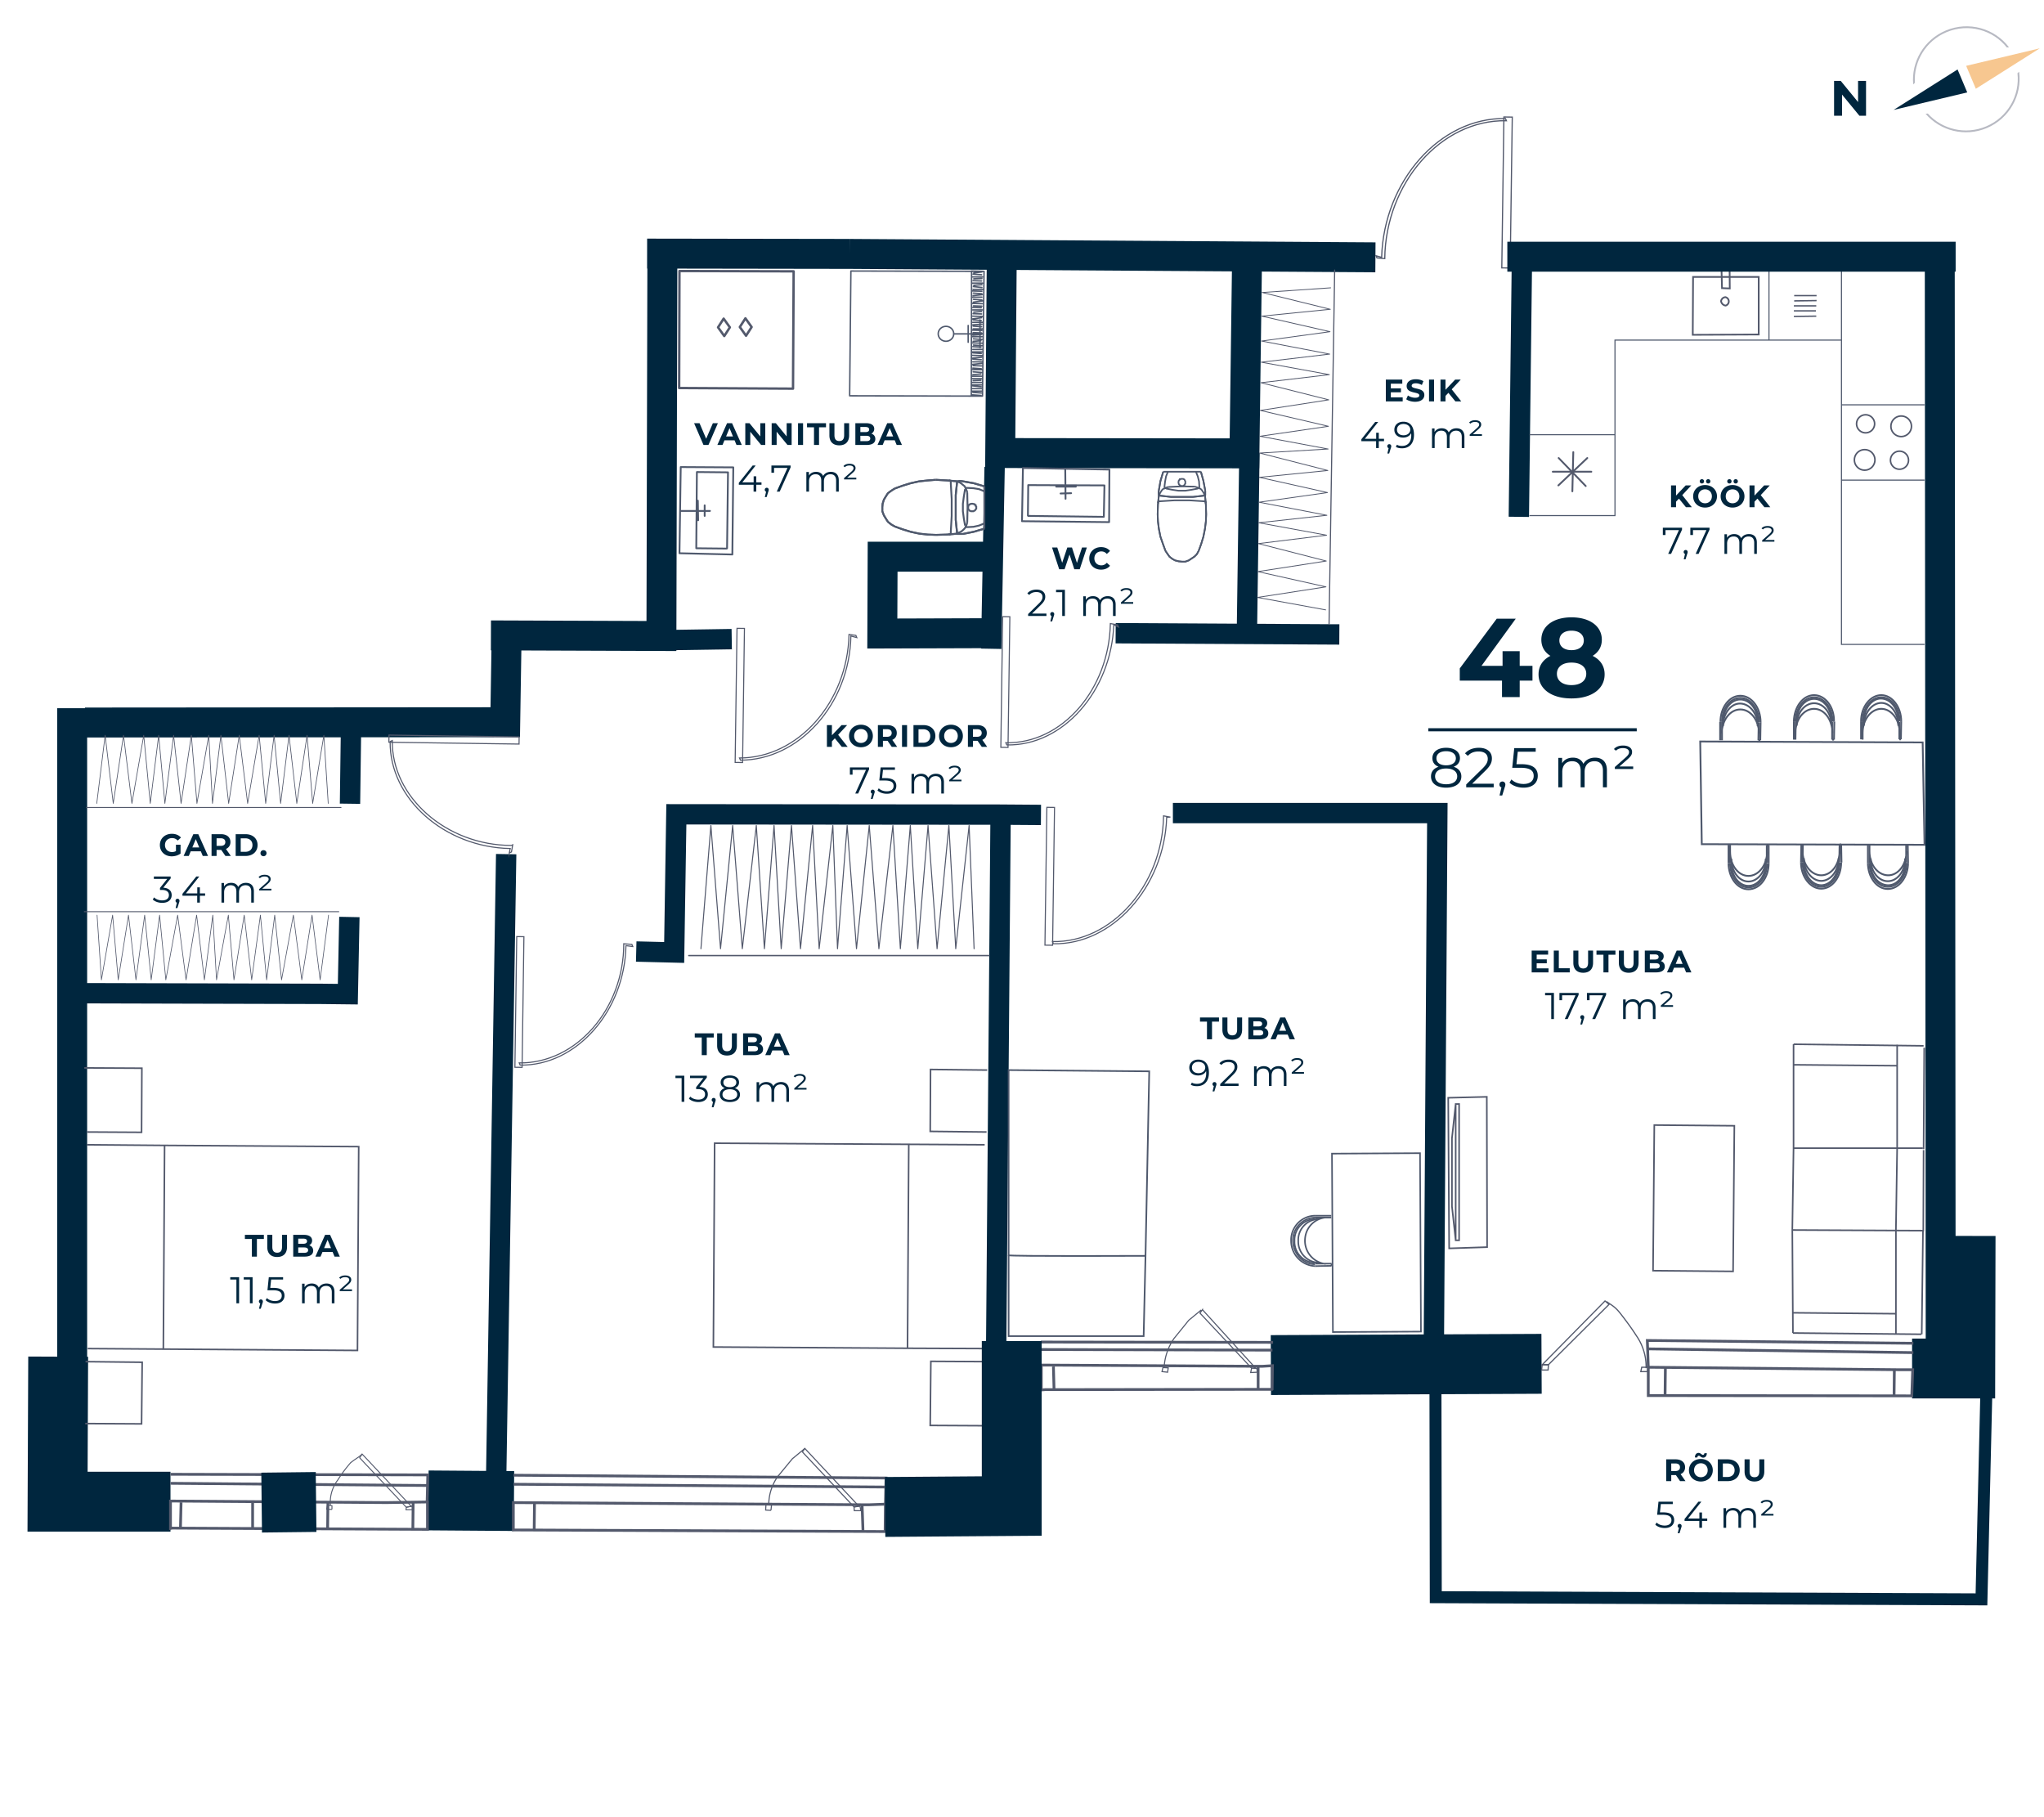 <svg xmlns="http://www.w3.org/2000/svg" width="657" height="584" fill="none" viewBox="0 0 657 584">
  <g clip-path="url(#clip0)">
    <path stroke="#00263E" stroke-miterlimit="10" stroke-width="19.24" d="M18.7 436l-.2 46.6h36.3M137.7 482.2l27.5.2M408.5 438.7l87-.4M614.6 439.8h17.1l.1-42.6"/>
    <path stroke="#00263E" stroke-miterlimit="10" stroke-width="9.62" d="M23.2 227.6v209.2M157.8 204.2l54.8.2.3-121.7M208 81.5l65.1.1M273.1 81.6l169 1.1M322 81.9l-.5 63.7 78.5.1.8-59.9M623.5 86.6l.3 353.2M317.5 178.9h-33.8l-.1 24.7 32.1-.1M27.3 232.2l135.1-.1.4-25.2"/>
    <path stroke="#00263E" stroke-miterlimit="10" stroke-width="6.54" d="M400.8 202.6l.8-57.1M488.2 166.1l1-83.5M27.8 319.2l75.2.2 8.8.1.5-24.8M112.5 258.3l.3-22.2"/>
    <path stroke="#53596C" stroke-miterlimit="10" stroke-width=".89" d="M614.5 448.6l-84.7-.1v-9.1l80.8.8h4.2l-.3 8.4zM608.9 440.1l-.1 8.8M535.3 439.6l-.1 8.8M529.8 433.5l85.2 1.2"/>
    <path stroke="#53596C" stroke-miterlimit="10" stroke-width=".89" d="M615 431.7l-85.5-.9.3 8.6M408.9 446.5l-73 .1-1.2.1v-8l71 .4 3.3-.2-.1 7.6zM404.4 438.8v7.9M338.6 439.2l.2 7.4M334.7 433.7l74.3.2M334.5 431.3l74.7.1M284.5 492.2l-117.5-.5h-2v-8.8l114.2.7 5.4-.2-.1 8.8zM277.1 483.6l.3 8.7M171.8 483l-.1 8.8M165.1 477l119.7.9M165.1 474.1l119.7.9-.2 8.4"/>
    <path stroke="#53596C" stroke-miterlimit="10" stroke-width=".38" d="M483.397 37.594l-.678 48.496 2.69.037.677-48.495-2.689-.038z"/>
    <path stroke="#53596C" stroke-miterlimit="10" stroke-width=".38" d="M442.3 82.2l.3.7 2.5.2c.3-24.3 18.1-44.7 39.1-44.3l-.3-.7c-21-.4-39.1 20.1-39.8 44.6l-1.8-.5z"/>
    <path stroke="#53596C" stroke-miterlimit="10" stroke-width=".89" d="M137.4 491.5l-82-.4-.6.1v-8.8l69.4.5 13.2-.2v8.8zM132.8 482.6l-.1 8.8M58.2 482.9l-.2 8.4M54.8 476.7l82.5.7M54.8 473.8l82.7.2-.2 8.4"/>
    <path stroke="#53596C" stroke-miterlimit="10" stroke-width=".35" d="M386.5 420.9l17 18.7-1.2.1-16.6-17.7.8-1.1zM386.1 421l-4 3.3-4.7 5.8a17.898 17.898 0 00-3.2 9.2M404.1 441l-.1-1.2-1.7-.1-.3 1.4 2.1-.1zM375.3 441l.2-1.4-1.7-.1-.3 1.3 1.8.2z"/>
    <path stroke="#53596C" stroke-miterlimit="10" stroke-width=".38" d="M517.2 419.2l-19.5 19.4h-2l20.2-20.5 1.3 1.1z"/>
    <path stroke="#53596C" stroke-miterlimit="10" stroke-width=".38" d="M529.1 439.7a17.398 17.398 0 00-3.1-10.4c-1.6-2.5-3.3-4.8-5.1-7.1-1.8-2.3-2.7-2.6-4.5-3.9M497.6 440.3l.1-1.7h-2l-.2 1.7h2.1z"/>
    <path stroke="#53596C" stroke-miterlimit="10" stroke-width=".38" d="M529.5 440.8l.3-1.4h-2.1l-.3 1.4h2.1z"/>
    <path stroke="#53596C" stroke-miterlimit="10" stroke-width=".35" d="M258.7 465.5l17.4 18.6-1.6.2-16.6-17.7.8-1.1z"/>
    <path stroke="#53596C" stroke-miterlimit="10" stroke-width=".35" d="M258.7 465.5l-4 3.3-4.7 5.7a15.902 15.902 0 00-2.9 9.2M276.7 485.5l-.3-1.6-1.9.4.1 1.2h2.1z"/>
    <path stroke="#53596C" stroke-miterlimit="10" stroke-width=".35" d="M247.8 485.4l.2-1.7-1.8-.1-.1 1.7 1.7.1z"/>
    <path stroke="#00263E" stroke-miterlimit="10" stroke-width="6.54" d="M215.6 205.7l19.6-.3"/>
    <path stroke="#00263E" stroke-miterlimit="10" stroke-width="19.24" d="M84.1 482.9l17.5-.2"/>
    <path stroke="#53596C" stroke-miterlimit="10" stroke-width=".89" d="M105.4 482.8l-.1 8.8M81.2 483v8.4"/>
    <path stroke="#53596C" stroke-miterlimit="10" stroke-width=".31" d="M116.4 467.3l15.8 16.8-1.6.3-15-15.9.8-1.2z"/>
    <path stroke="#53596C" stroke-miterlimit="10" stroke-width=".31" d="M116.4 467.3c-1.1 1.1-2.6 1.8-3.8 2.9a44.312 44.312 0 00-4 5.4 11.8 11.8 0 00-2.4 8.1M132.6 485.2l-.1-1.2-1.9.4-.1.8h2.1zM106.7 485.1v-1.2l-1.4-.2-.3 1.3 1.7.1z"/>
    <path stroke="#00263E" stroke-miterlimit="10" stroke-width="6.54" d="M159.5 473.8l3.2-199.3M319.7 150.1l-1.1 58.4M334.6 261.9l-13.7-.1-103.5-.1-.7 44.4-12.2-.3M320.2 433.1l1.4-169.2M358.6 203.5l71.9.4M377 261.3h85l-1.1 168.1"/>
    <path stroke="#53596C" stroke-miterlimit="10" stroke-width=".35" d="M336.494 259.45l-.619 44.296 2.46.034.618-44.296-2.459-.034z"/>
    <path stroke="#53596C" stroke-miterlimit="10" stroke-width=".35" d="M375.8 262.6h.4l-2.2-.4c-.3 22.3-16.8 40.8-35.7 40.4l.3.7c18.9.4 35.7-18.3 36.4-40.6l.8-.1zM322.283 198.177l-.586 41.996 2.31.032.586-41.996-2.31-.032z"/>
    <path stroke="#53596C" stroke-miterlimit="10" stroke-width=".35" d="M359.5 201.5l-.3-.7-2.3-.4c-.4 21.1-15.5 38.7-33.6 38.3l.3.7c18.1.4 33.6-17.4 34.4-38.6l1.5.7zM166.094 300.999l-.587 41.996 2.31.032.586-41.996-2.309-.032z"/>
    <path stroke="#53596C" stroke-miterlimit="10" stroke-width=".35" d="M203.4 304.2l-.3-.7-2.6-.2c0 20.9-15.2 38.5-33.6 38.3l.3.7c18.1.3 33.6-17.4 34-38.4l2.2.3zM125.033 236.241l-.032 2.3 41.836.584.032-2.3-41.836-.584z"/>
    <path stroke="#53596C" stroke-miterlimit="10" stroke-width=".35" d="M163.7 274.1l.7-.3.4-2.3-.4.2c-20.9 0-38.6-15.6-38.3-33.7l-.7.3c-.2 18.5 17.6 34 38.6 34.4l-.3 1.4zM236.899 201.929l-.602 43.096 2.39.033.602-43.096-2.39-.033z"/>
    <path stroke="#53596C" stroke-miterlimit="10" stroke-width=".35" d="M275.4 204.9l-.3-.7-2.2-.3c-.5 21.8-16.4 39.7-35.2 39.7l.3.7c18.8 0 35.1-18 35.5-39.9l1.9.5z"/>
    <path stroke="#53596C" stroke-linecap="round" stroke-linejoin="round" stroke-width=".31" d="M27.8 259.5h81.8"/>
    <path stroke="#53596C" stroke-linecap="round" stroke-linejoin="round" stroke-width=".23" d="M31.1 258.2l2.7-21.9 2.6 21.9 3.3-21.9 2.7 21.9 3.8-21.9 2.1 21.9 2.7-21.9 2 21.9 2.8-21.9 2.4 21.9 3.3-21.9 1.8 21.9 3.8-21.9 1.2 21.9M68.3 258.2l2.7-21.9 2.5 21.9 3.4-21.9 2.7 21.9 3.7-21.9 2.1 21.9 2.7-21.9 2.1 21.9 2.7-21.9 2.5 21.9 3.3-21.9 1.8 21.9 3.6-21.9 1.4 21.9"/>
    <path stroke="#53596C" stroke-linecap="round" stroke-linejoin="round" stroke-width=".3" d="M108.9 293H27.1"/>
    <path stroke="#53596C" stroke-linecap="round" stroke-linejoin="round" stroke-width=".22" d="M105.6 294.1l-2.7 20.8-2.6-20.8-3.3 20.8-2.7-20.8-3.8 20.8-2.2-20.8-2.6 20.8-2-20.8-2.8 20.8-2.4-20.8-3.3 20.8-1.8-20.8-3.8 20.8-1.2-20.8M68.4 294.1l-2.7 20.8-2.5-20.8-3.4 20.8-2.7-20.8-3.8 20.8-2-20.8-2.7 20.8-2.1-20.8-2.8 20.8-2.4-20.8-3.3 20.8-1.8-20.8-3.6 20.8-1.4-20.8"/>
    <path stroke="#53596C" stroke-linecap="round" stroke-linejoin="round" stroke-width=".45" d="M221.4 307.1h96.5"/>
    <path stroke="#53596C" stroke-linecap="round" stroke-linejoin="round" stroke-width=".33" d="M225.3 304.9l3.2-39.6 3.1 39.6 3.9-39.6 3.1 39.6 4.5-39.6 2.6 39.6 3.1-39.6 2.3 39.6 3.3-39.6 2.9 39.6 3.9-39.6 2.1 39.6 4.4-39.6 1.5 39.6M269.2 304.9l3.1-39.6 3 39.6 4.1-39.6 3.1 39.6 4.5-39.6 2.4 39.6 3.2-39.6 2.4 39.6 3.3-39.6 2.9 39.6 3.8-39.6 2.2 39.6 4.3-39.6 1.6 39.6"/>
    <path stroke="#53596C" stroke-linecap="round" stroke-linejoin="round" stroke-width=".37" d="M427.2 200.6L429 86.8"/>
    <path stroke="#53596C" stroke-linecap="round" stroke-linejoin="round" stroke-width=".27" d="M426.1 196l-21.9-4 22-3.4-21.9-4.9 22-3.4-21.8-5.6 21.9-2.7-21.8-4 21.9-2.4-21.8-4.2 22-3.1-21.9-4.9 22-2.2-21.9-5.6 22-1.3M426.9 144.3l-21.9-4.1 22-3.2-21.9-5.1 22-3.4-21.8-5.5 22-2.6-21.9-4 22-2.6-21.9-4.2 22-3-21.9-5 22-2.2-21.9-5.4 22-1.5"/>
    <path stroke="#53596C" stroke-miterlimit="10" stroke-width=".51" d="M27.9 367.9l24.2.2 63.2.4-.4 65.5-86.7-.6M52.5 433.5l.4-65.4M27.4 457.5l18.1.1.2-19.8-18.2-.2M28 363.8l17.5.1.1-20.6-18.5-.1M316.7 433.4l-24.2-.1-63.2-.4.4-65.5 86.8.5M292.1 367.9l-.4 65.4M317.3 343.9l-18.2-.2-.1 19.9 18.1.2M316.7 437.6l-17.5-.1-.2 20.6 18.5.1"/>
    <path stroke="#00263E" stroke-miterlimit="10" stroke-width="19.24" d="M284.5 484.3l40.7-.3v-53"/>
    <path stroke="#4F596D" stroke-miterlimit="10" stroke-width=".5" d="M456.435 370.604l-28.3.148.3 57.34 28.3-.149-.3-57.339zM424 405.8a6.798 6.798 0 01-6.7-7 6.712 6.712 0 011.818-4.897 6.71 6.71 0 014.782-2.103v0"/>
    <path stroke="#4F596D" stroke-miterlimit="10" stroke-width=".5" d="M422.7 405.8a6.694 6.694 0 01-6.188-4.367 6.712 6.712 0 01-.412-2.633 6.708 6.708 0 011.748-4.827 6.702 6.702 0 014.652-2.173h.1"/>
    <path stroke="#4F596D" stroke-miterlimit="10" stroke-width=".5" d="M422.7 406.9a8.103 8.103 0 01-7.7-8.1 7.81 7.81 0 014.537-7.393 7.808 7.808 0 012.963-.707h.1"/>
    <path stroke="#4F596D" stroke-miterlimit="10" stroke-width=".5" d="M422.7 406.3c-3.9 0-7-3.4-7.1-7.5a7.303 7.303 0 017-7.5M422.7 406.9l5.3-.1M422.6 390.7h5.3"/>
    <path stroke="#4F596D" stroke-miterlimit="10" stroke-width=".5" d="M426.1 406.2a7.499 7.499 0 01-6.6-8.3 7.303 7.303 0 016.5-6.6M422.7 391.7h1.3M424 391.7l-.1-.4M422.6 391.3h5.3M424 405.8l.1.3M422.7 405.8h1.3M422.8 406.1h5.2M428 406.1v.7"/>
    <path stroke="#4F596D" stroke-miterlimit="10" stroke-width=".53" d="M367.6 429.4l.6-25.8 1.2-59.3-45.2-.4v85.5h43.4zM324 403.4c.5.4 44.2.2 44.2.2"/>
    <path stroke="#4F596D" stroke-miterlimit="10" stroke-width=".59" d="M309.6 154.7l3.4.6 3.4 1M316.4 169.9l-3.4 1-3.5.7M309.5 171.6h-1.4M308.1 171.6h-.2v-.1h-.1l-.2-.2V171M307.6 171l-.4-3.9v-8l.4-3.9M307.6 155.2V154.9l.2-.1.1-.1h.2v-.1M308.1 154.6h.8l.7.1M316.4 168.2l-1.7.7-1.8.4-1.9.1M311 169.4H310.7l-.1-.1-.2-.2v-.1l-.1-.1M310.2 168.9l-.4-2.3-.3-2.3v-2.4l.3-2.3.4-2.4M310.2 157.2l.2-.1v-.1l.1-.1.2-.1H311M311 156.8l1.9.1 1.8.3 1.7.7"/>
    <path stroke="#4F596D" stroke-miterlimit="10" stroke-width=".59" d="M307.6 154.8l.8.2.6.4.6.5.5.4.3.7.3.6.2.7M310.9 158.3l.1 4.8-.1 4.8M310.9 167.9l-.2.7-.3.7-.3.5-.5.5-.6.5-.6.3-.8.2M307.9 171.5l-3.5.3-3.5.1M300.9 171.9l-2.7-.1-2.7-.3-2.8-.6-2.6-.8-2.5-.9M287.6 169.2l-1.2-.7-1-.8-.7-1.1-.6-1-.5-1.3V163l.1-1.1.4-1.3.6-1 .7-1.1 1.1-.8 1.1-.7M287.6 157l2.5-.9 2.6-.8 2.7-.6 2.8-.3 2.6-.2"/>
    <path stroke="#4F596D" stroke-miterlimit="10" stroke-width=".59" d="M300.8 154.2l3.6.2 3.5.3"/>
    <path stroke="#4F596D" stroke-miterlimit="10" stroke-width=".59" d="M305 154.4h.2v.1h.1l.2.1.1.1v.4M305.6 155.1l.3 5.3v5.4l-.3 5.3M305.6 171.1v.4l-.1.1-.2.1h-.1v.1h-.2"/>
    <path stroke="#4F596D" stroke-miterlimit="10" stroke-width=".59" d="M307.9 171.5l-3.5.3-3.5.1M300.9 171.9l-2.7-.1-2.7-.3-2.8-.6-2.6-.8-2.5-.9M287.6 169.2l-1.2-.7-1-.8-.7-1.1-.6-1-.5-1.3V163l.1-1.1.4-1.3.6-1 .7-1.1 1.1-.8 1.1-.7M287.6 157l2.5-.9 2.6-.8 2.7-.6 2.8-.3 2.6-.2"/>
    <path stroke="#4F596D" stroke-miterlimit="10" stroke-width=".59" d="M300.8 154.2l3.6.2 3.5.3M309.6 154.7l3.4.6 3.4 1M316.4 169.9l-3.4 1-3.5.7M309.5 171.6h-1.4M308.1 171.6h-.2v-.1h-.1l-.2-.2V171M307.6 171l-.4-3.9v-8l.4-3.9M307.6 155.2V154.9l.2-.1.1-.1h.2v-.1M308.1 154.6h.8l.7.1M312.4 161.9h.3l.3.1h.2l.1.2.3.1v.3l.2.2v.7l-.2.2-.1.2-.2.2-.3.1-.1.1h-.8l-.2-.1-.3-.1-.1-.2-.2-.2-.1-.2v-.7l.1-.2v-.3l.3-.1.2-.2h.1l.3-.1h.2zM316.4 156.3v13.6"/>
    <path stroke="#4F596D" stroke-linecap="round" stroke-linejoin="round" stroke-width=".58" d="M218.7 164.2h9.5M224.4 167.2l-.1-6.3M226.5 165.8v-3.4M223.8 176.2l.2-24.5M233.6 176.3l-9.7-.1M234 151.8l-.3 24.4M224 151.7l10 .1M235.7 150.2l-16.9-.1M235.4 178.2l.3-28M218.4 177.8l17 .4M218.8 150.3l-.4 27.5"/>
    <path stroke="#4F596D" stroke-linecap="round" stroke-linejoin="round" stroke-width=".46" d="M273.1 127.2l.4-40.1M273.1 127.2l42.7.1M315.8 127.3l.5-40.1M316.3 87.2l-42.8-.1M312.8 106.9l2.7.1M312.5 106.1l3.1.1M312.8 105.7h3M312.8 104.8l2.7.2M312.7 104.4l2.9-.2M312.7 103.6h3.1M312.8 102.8l2.6.2M312.6 102.5l2.9-.4M312.7 101.6l3.1.1M312.8 100.8l2.7.1M313 100.3l2.5-.2M312.7 99.6h3M312.7 98.8l2.7.1M312.9 98.3l2.7.1M312.6 97.5l3.1.1M312.9 97.1l2.9-.4M312.9 96.2l2.7.2M312.6 95.5h3M312.8 95l2.9-.3M312.9 94.2l2.7.2M312.6 93.5l3 .1M312.8 93h3.1M312.9 92.1l2.7.3M313 91.7l2.6-.2M312.7 91h3.1M312.8 90.2l2.7.1M312.7 107.7l2.7-.2M312.6 108.2h3M312.9 108.9l2.7.2M312.8 109.7l2.5-.2M312.6 110.2l3.1.1M312.9 110.9l2.7.2M312.7 111.4l2.6.2M312.7 112.3h2.9M312.6 113.1h3M312.7 113.4l2.7.2M312.6 114.2l3.1.1M312.6 115.1l2.9-.3M312.7 115.4l2.7.2M312.7 116.3h3M312.6 117.1l3-.3M312.8 117.5l2.7.1M312.7 118.3l2.7.2M312.5 118.8h3.1M312.8 119.5l2.7.2M312.7 120.4l2.6-.2M312.5 120.9h3.1M312.5 121.7h3M312.8 122.3l2.5-.1M312.5 122.9h3.1M312.5 123.7h3M312.6 124l2.8.3M313 89.6l2.6-.1M312.7 89h3.1M312.8 88.1l2.7.2M313 87.7l2.6-.3M312.6 124.9h3M312.5 125.7h3.1M312.7 126.1l2.7.2M312.6 126.9l2.7.2M312.2 127.1l3.6.2M312.3 87.1l-.1 40M316.3 87.2l-4-.1M315.8 127.3l.5-40.1M316.1 107.3h-9.6M311.2 110v-5.4M315 111.7v-8.9M306.561 107.285c.004-1.325-1.111-2.404-2.492-2.409-1.38-.004-2.504 1.066-2.508 2.392-.005 1.325 1.111 2.404 2.491 2.408 1.381.005 2.504-1.065 2.509-2.391z"/>
    <path stroke="#53596C" stroke-linecap="round" stroke-linejoin="round" stroke-width=".77" d="M255.1 87.2l-.2 37.7-36.6-.2.1-37.6 36.7.1z"/>
    <path stroke="#53596C" stroke-linecap="round" stroke-linejoin="round" stroke-width=".77" d="M237.8 105.1l2 2.8 1.8-2.8-2-2.8-1.8 2.8zM230.8 105.2l2 2.8 1.8-2.8-2-2.8-1.8 2.8z"/>
    <path stroke="#4F596D" stroke-miterlimit="10" stroke-width=".52" d="M372.5 157.5l.5-2.9.9-3M386 151.6l.8 2.9.6 3.2M387.4 157.7v1.2M387.4 158.9v.1h-.1v.2l-.1.1H386.9M386.9 159.3l-3.5.4h-7l-3.5-.4M372.9 159.3h-.2l-.1-.1-.1-.2v-.1h-.1M372.4 158.9v-.7l.1-.7M384.4 151.6l.6 1.5.4 1.6.1 1.6M385.5 156.3V156.6l-.1.1-.1.2h-.1l-.1.1M385.1 157l-2.1.4-2 .3h-2.2l-2-.3-2-.4M374.8 157l-.1-.1h-.1l-.1-.2-.2-.1V156.3M374.3 156.3l.2-1.6.3-1.6.6-1.5"/>
    <path stroke="#4F596D" stroke-miterlimit="10" stroke-width=".52" d="M372.6 159.3l.2-.7.3-.5.4-.6.4-.4.7-.2.5-.3.6-.1M375.7 156.5l4.3-.2 4.1.1M384.1 156.4l.6.2.7.3.5.2.4.4.4.6.3.5.2.7M387.3 159l.3 3.2.1 3.1M387.7 165.3l-.1 2.3-.3 2.4-.5 2.5-.7 2.3-.8 2.2"/>
    <path stroke="#4F596D" stroke-miterlimit="10" stroke-width=".52" d="M385.3 177l-.6 1.1-.8.8-.9.6-.9.6-1.1.4h-1.1l-1-.1-1.2-.3-.9-.5-.9-.7-.7-1-.6-.9M374.6 177l-.8-2.2-.8-2.3-.5-2.5-.3-2.4-.1-2.3M372.1 165.3l.1-3.1.3-3.2"/>
    <path stroke="#4F596D" stroke-miterlimit="10" stroke-width=".52" d="M372.2 161.6v-.1h.1v-.2l.1-.1.1-.1H372.8M372.8 161.1l4.7-.3h4.8l4.7.3M387 161.1H387.3l.1.1.1.1v.2h.1v.1"/>
    <path stroke="#4F596D" stroke-miterlimit="10" stroke-width=".52" d="M387.3 159l.3 3.2.1 3.1M387.7 165.3l-.1 2.3-.3 2.4-.5 2.5-.7 2.3-.8 2.2"/>
    <path stroke="#4F596D" stroke-miterlimit="10" stroke-width=".52" d="M385.3 177l-.6 1.1-.8.8-.9.6-.9.6-1.1.4h-1.1l-1-.1-1.2-.3-.9-.5-.9-.7-.7-1-.6-.9M374.6 177l-.8-2.2-.8-2.3-.5-2.5-.3-2.4-.1-2.3M372.1 165.3l.1-3.1.3-3.2M372.5 157.5l.5-2.9.9-3M386 151.6l.8 2.9.6 3.2M387.4 157.7v1.2M387.4 158.9v.1h-.1v.2l-.1.1H386.9M386.9 159.3l-3.5.4h-7l-3.5-.4"/>
    <path stroke="#4F596D" stroke-miterlimit="10" stroke-width=".52" d="M372.9 159.3h-.2l-.1-.1-.1-.2v-.1h-.1M372.4 158.9v-.7l.1-.7M378.8 155.1v-.3l.1-.3v-.1l.2-.1.1-.3h.2l.2-.1h.7l.2.1.2.1.1.2.1.2.1.2v.7l-.1.1-.1.3-.1.1-.2.1-.2.2h-.7l-.2-.2h-.2l-.1-.2-.2-.2v-.1l-.1-.3v-.1zM373.9 151.6H386"/>
    <path stroke="#4F596D" stroke-linecap="round" stroke-linejoin="round" stroke-width=".58" d="M342.4 150.7l.1 9.6M339.5 156.4h6.3M340.9 158.6l3.4-.1M330.5 155.9l24.5.1M330.4 165.7l.1-9.8M354.8 166.1l-24.3-.3M355 156l-.2 10.1M356.5 167.8l.1-16.9M328.5 167.5l28 .3M328.8 150.4l-.3 17.1M356.4 150.9l-27.6-.5"/>
    <path stroke="#53596C" stroke-miterlimit="10" stroke-width=".51" d="M467.9 398.6l-1.2-10.9v-21.9l1.2-11m0 43.8v-43.8h1.1v43.8h-1.1z"/>
    <path stroke="#53596C" stroke-miterlimit="10" stroke-width=".51" d="M465.5 352.8l12.4-.3.1 48.3-12.2.4-.3-48.4zM618.2 395.8l.1-26.2M618.5 336.7l-.2 32.6M617.7 428.8l.4-33.1M609.8 369l-.4 26.4M618 369h-41.5M576.5 369l-.4 26.3M576.1 395.3l42 .2M609.8 369v-33.3M609.7 342.5l-33.1-.3M576.5 335.6l41.8.5M576.5 369v-33.4M618 369h-41.5M609.4 395.4v33.4M609.3 422.2l-33.1-.3M618.1 395.5l-42-.2M576.1 395.3l.2 33.1M576.3 428.4l41.3.4M531.741 361.57l-.409 46.798 25.729.224.409-46.798-25.729-.224z"/>
    <path stroke="#4F596D" stroke-miterlimit="10" stroke-width=".58" d="M547 271.3l-.5-33 71.5.3.6 32.9-71.6-.2zM610.2 233.2c0-4-2.5-7.3-5.5-7.3s-5.6 3.3-5.6 7.3"/>
    <path stroke="#4F596D" stroke-miterlimit="10" stroke-width=".58" d="M610.2 231.8c0-4-2.4-7.2-5.5-7.3-3.1-.1-5.6 3.3-5.6 7.3"/>
    <path stroke="#4F596D" stroke-miterlimit="10" stroke-width=".58" d="M611.1 231.8c0-4.6-2.9-8.4-6.4-8.4-3.5 0-6.5 3.7-6.5 8.4"/>
    <path stroke="#4F596D" stroke-miterlimit="10" stroke-width=".58" d="M610.6 231.8c0-4.3-2.6-7.7-5.9-7.7-3.3 0-6 3.4-6 7.7M611.1 231.8l-.1 5.8M598.2 231.8v5.8"/>
    <path stroke="#4F596D" stroke-miterlimit="10" stroke-width=".58" d="M610.6 235.5c0-4.3-2.7-7.7-5.9-7.7s-6 3.4-6 7.7M599 231.9v1.4M599 233.3l-.3-.1M598.7 231.8v5.9M610.2 233.2l.3.1M610.2 231.8v1.4M610.5 232v5.6M610.5 237.6h.5M588.7 233.2c0-4-2.5-7.2-5.6-7.2-3.1 0-5.6 3.2-5.6 7.2"/>
    <path stroke="#4F596D" stroke-miterlimit="10" stroke-width=".58" d="M588.7 231.9c0-4.1-2.5-7.3-5.6-7.3-3.1 0-5.6 3.2-5.6 7.2"/>
    <path stroke="#4F596D" stroke-miterlimit="10" stroke-width=".58" d="M589.5 231.9c.1-4.7-2.8-8.5-6.4-8.5-3.6 0-6.4 3.8-6.5 8.4"/>
    <path stroke="#4F596D" stroke-miterlimit="10" stroke-width=".58" d="M589 231.9c.1-4.3-2.6-7.8-5.9-7.8-3.3 0-5.9 3.4-6 7.7M589.6 231.9l-.1 5.8M576.6 231.8v5.9"/>
    <path stroke="#4F596D" stroke-miterlimit="10" stroke-width=".58" d="M589 235.6c0-4.3-2.6-7.8-5.9-7.8-3.3 0-6 3.4-6 7.7M577.4 231.9v1.4M577.4 233.3l-.2-.1M577.2 231.8l-.1 5.9M588.7 233.2l.2.2M588.7 231.9v1.3M588.9 232v5.7M588.9 237.7h.6M565 233.4c0-4-2.5-7.2-5.6-7.3-3.1-.1-5.6 3.3-5.6 7.3"/>
    <path stroke="#4F596D" stroke-miterlimit="10" stroke-width=".58" d="M565 232.1c0-4.1-2.5-7.3-5.6-7.3-3.1 0-5.5 3.2-5.6 7.2"/>
    <path stroke="#4F596D" stroke-miterlimit="10" stroke-width=".58" d="M565.9 232.1c0-4.7-2.9-8.5-6.5-8.5s-6.4 3.8-6.4 8.4"/>
    <path stroke="#4F596D" stroke-miterlimit="10" stroke-width=".58" d="M565.4 232.1c0-4.3-2.7-7.8-6-7.8s-5.9 3.4-5.9 7.7M565.9 232.1l-.1 5.8M552.9 232v5.9"/>
    <path stroke="#4F596D" stroke-miterlimit="10" stroke-width=".58" d="M565.4 235.7c0-4.2-2.7-7.7-6-7.7s-5.9 3.4-6 7.7M553.7 232.1v1.4M553.7 233.5l-.2-.1M553.5 232v5.9M565 233.4l.3.2M565 232.1v1.3M565.3 232.2l-.1 5.7M565.2 237.9h.6M612.4 275.9c0 4-2.5 7.3-5.6 7.3-3.1 0-5.6-3.3-5.5-7.3"/>
    <path stroke="#4F596D" stroke-miterlimit="10" stroke-width=".58" d="M612.4 277.3c0 4-2.5 7.3-5.6 7.2-3.1-.1-5.6-3.2-5.6-7.2"/>
    <path stroke="#4F596D" stroke-miterlimit="10" stroke-width=".58" d="M613.3 277.3c0 4.6-2.9 8.4-6.5 8.4s-6.4-3.8-6.4-8.4"/>
    <path stroke="#4F596D" stroke-miterlimit="10" stroke-width=".58" d="M612.8 277.3c0 4.3-2.7 7.7-6 7.7s-5.9-3.5-5.9-7.7M613.3 277.3l-.1-5.8M600.4 277.3v-5.9"/>
    <path stroke="#4F596D" stroke-miterlimit="10" stroke-width=".58" d="M612.8 273.6c0 4.3-2.7 7.8-6 7.7-3.3-.1-5.9-3.5-5.9-7.7M601.2 277.1v-1.3M601.2 275.8l-.3.1M600.9 277.3v-5.9M612.4 275.9l.3-.1M612.4 277.3v-1.4M612.7 277.2v-5.7M612.7 271.5h.5M591 275.8c0 4.1-2.6 7.3-5.6 7.3-3 0-5.6-3.3-5.6-7.3"/>
    <path stroke="#4F596D" stroke-miterlimit="10" stroke-width=".58" d="M591 277.2c-.1 4-2.6 7.3-5.6 7.3-3 0-5.6-3.3-5.6-7.3"/>
    <path stroke="#4F596D" stroke-miterlimit="10" stroke-width=".58" d="M591.8 277.2c0 4.7-2.9 8.4-6.4 8.4-3.5 0-6.5-3.8-6.5-8.4"/>
    <path stroke="#4F596D" stroke-miterlimit="10" stroke-width=".58" d="M591.3 277.2c0 4.3-2.7 7.8-5.9 7.8s-6-3.5-6-7.8M591.9 277.2l-.1-5.8M578.9 277.2l.1-5.9"/>
    <path stroke="#4F596D" stroke-miterlimit="10" stroke-width=".58" d="M591.3 273.5c0 4.3-2.6 7.8-5.9 7.8-3.3 0-6-3.5-6-7.8M579.7 277.1v-1.4M579.7 275.7l-.2.1M579.4 277.2l.1-5.9M591 275.8l.2-.1M591 277.2v-1.4M591.2 277.1l.1-5.7M591.3 271.4h.5M567.6 276c0 4-2.5 7.3-5.6 7.3-3.1 0-5.5-3.3-5.5-7.3"/>
    <path stroke="#4F596D" stroke-miterlimit="10" stroke-width=".58" d="M567.6 277.4c0 4-2.5 7.3-5.6 7.3-3.1 0-5.5-3.3-5.5-7.3"/>
    <path stroke="#4F596D" stroke-miterlimit="10" stroke-width=".58" d="M568.5 277.4c0 4.7-2.9 8.4-6.5 8.4s-6.4-3.8-6.4-8.4"/>
    <path stroke="#4F596D" stroke-miterlimit="10" stroke-width=".58" d="M568 277.4c0 4.3-2.7 7.8-6 7.8s-5.9-3.5-5.9-7.8M568.5 277.4v-5.8M555.6 277.4v-5.9"/>
    <path stroke="#4F596D" stroke-miterlimit="10" stroke-width=".58" d="M568 273.7c0 4.3-2.7 7.8-6 7.8s-5.9-3.5-5.9-7.8M556.4 277.3v-1.4M556.4 275.9l-.3.1M556.1 277.4v-5.9M567.6 276l.3-.1M567.6 277.4V276M567.9 277.3v-5.7M567.9 271.6h.6"/>
    <path stroke="#4F596D" stroke-miterlimit="10" stroke-width=".35" d="M491.6 165.7h27.5v-56.4h72.8v97.8h26.7M491.6 139.7h27.5M591.9 109.3V87M568.6 109.3V87M591.9 130.1h26.7M591.9 154.3h26.7"/>
    <path stroke="#53596C" stroke-miterlimit="10" stroke-width=".44" d="M576.7 95h7.2M576.7 96.7l7.2-.1M576.6 98.3h7.2M576.6 99.9h7.1M576.6 101.7l7.2-.1"/>
    <path stroke="#53596C" stroke-miterlimit="10" stroke-width=".5" d="M599.3 151.1a3.3 3.3 0 10.001-6.599 3.3 3.3 0 00-.001 6.599zM611.1 140.3a3.3 3.3 0 100-6.6 3.3 3.3 0 000 6.6zM610.5 150.8a2.9 2.9 0 10.001-5.799 2.9 2.9 0 00-.001 5.799zM599.6 139.1a2.9 2.9 0 10.001-5.799 2.9 2.9 0 00-.001 5.799z"/>
    <path stroke="#53596C" stroke-miterlimit="10" stroke-width=".55" d="M565.3 89h-21.1l-.1 18.6 21.2-.1V89z"/>
    <path stroke="#53596C" stroke-miterlimit="10" stroke-width=".55" d="M553.2 96.8a1.503 1.503 0 011.4-1.3 1.403 1.403 0 011.082 1.312 1.405 1.405 0 01-.982 1.388h-.1a1.701 1.701 0 01-1.4-1.4v0zM556 92.7l-.1-11.7h-2.7l.3 11.6 2.5.1z"/>
    <path stroke="#53596C" stroke-linecap="round" stroke-linejoin="round" stroke-width=".58" d="M511.5 151.6h-12.4M505.4 157.9l.3-12.6M509.7 156.2l-8.7-9M500.9 156l9.3-8.8"/>
    <path stroke="#00263E" stroke-miterlimit="10" stroke-width="9.62" d="M484.5 82.5h144.1"/>
    <path stroke="#00263E" stroke-miterlimit="10" stroke-width="3.85" d="M461.4 447.5l.1 65.8 175.4.7 1.6-67.9"/>
    <g>
      <path fill="#00263E" d="M492.58 213.984h-4.104v-4.716h-5.508v4.716H476.2l11.016-15.156h-6.12l-11.88 15.984v3.924h13.572v5.292h5.688v-5.292h4.104v-4.752zm19.34-3.204c1.872-1.152 2.952-2.916 2.952-5.184 0-4.428-3.96-7.2-9.756-7.2-5.724 0-9.684 2.772-9.684 7.2 0 2.268 1.044 4.032 2.916 5.184-2.412 1.224-3.816 3.24-3.816 5.94 0 4.752 4.212 7.74 10.584 7.74 6.408 0 10.656-2.988 10.656-7.74 0-2.7-1.404-4.716-3.852-5.94zm-6.804-8.1c2.376 0 3.96 1.188 3.96 3.168 0 1.908-1.548 3.096-3.96 3.096-2.376 0-3.888-1.188-3.888-3.096 0-1.98 1.548-3.168 3.888-3.168zm0 17.496c-2.88 0-4.68-1.404-4.68-3.636s1.8-3.6 4.68-3.6c2.916 0 4.752 1.368 4.752 3.6s-1.836 3.636-4.752 3.636zM459.1 234.028h67v1h-67zM467.254 246.422c1.296-.504 2.016-1.458 2.016-2.772 0-2.052-1.782-3.33-4.446-3.33-2.664 0-4.41 1.278-4.41 3.33 0 1.314.702 2.268 1.98 2.772-1.566.522-2.43 1.584-2.43 3.096 0 2.232 1.836 3.618 4.86 3.618 3.006 0 4.896-1.386 4.896-3.618 0-1.494-.882-2.574-2.466-3.096zm-5.544-2.736c0-1.404 1.206-2.268 3.114-2.268 1.89 0 3.132.864 3.132 2.286 0 1.368-1.17 2.25-3.132 2.25-1.962 0-3.114-.882-3.114-2.268zm3.114 8.352c-2.232 0-3.546-.972-3.546-2.538 0-1.548 1.314-2.52 3.546-2.52 2.232 0 3.564.972 3.564 2.52 0 1.566-1.332 2.538-3.564 2.538zm8.364-.162l4.284-4.212c1.692-1.656 2.07-2.736 2.07-3.942 0-2.106-1.62-3.402-4.176-3.402-1.926 0-3.492.648-4.464 1.8l.918.792c.828-.954 1.962-1.404 3.438-1.404 1.926 0 2.952.9 2.952 2.358 0 .864-.27 1.71-1.692 3.114l-5.238 5.13v.918h8.838v-1.152h-6.93zm9.723-.72c-.54 0-.954.414-.954.972 0 .468.27.81.648.918l-.612 2.61h.864l.756-2.484c.18-.504.252-.738.252-1.044 0-.54-.396-.972-.954-.972zm6.136-5.562h-1.62l.432-4.014h5.76v-1.152h-6.894l-.648 6.318h2.682c3.204 0 4.212 1.008 4.212 2.628 0 1.53-1.134 2.574-3.276 2.574-1.62 0-3.06-.612-3.87-1.458l-.63 1.026c.972.99 2.7 1.62 4.518 1.62 3.078 0 4.572-1.674 4.572-3.816 0-2.232-1.44-3.726-5.238-3.726zM512.69 243.488c-1.71 0-3.06.774-3.744 1.998-.576-1.332-1.8-1.998-3.366-1.998-1.584 0-2.808.666-3.474 1.8v-1.728h-1.224v9.468h1.278v-4.968c0-2.16 1.242-3.42 3.168-3.42 1.728 0 2.736 1.026 2.736 3.024v5.364h1.278v-4.968c0-2.16 1.224-3.42 3.168-3.42 1.71 0 2.718 1.026 2.718 3.024v5.364h1.278v-5.49c0-2.718-1.512-4.05-3.816-4.05zm7.84 2.844l2.664-2.358c1.134-1.008 1.404-1.584 1.404-2.322 0-1.152-.972-2.052-2.916-2.052-1.314 0-2.304.396-2.916 1.134l.666.522c.486-.54 1.26-.828 2.196-.828 1.404 0 1.998.576 1.998 1.278 0 .522-.234.954-1.152 1.782l-3.42 3.024v.63h5.904v-.81h-4.428zM447.055 127.7v-1.62h3.25v-1.26h-3.25v-1.52h3.68V122h-5.29v7h5.42v-1.3h-3.81zm7.799 1.42c2 0 2.97-1 2.97-2.17 0-2.57-4.07-1.68-4.07-2.97 0-.44.37-.8 1.33-.8.62 0 1.29.18 1.94.55l.5-1.23c-.65-.41-1.55-.62-2.43-.62-1.99 0-2.95.99-2.95 2.18 0 2.6 4.07 1.7 4.07 3.01 0 .43-.39.75-1.35.75-.84 0-1.72-.3-2.31-.73l-.55 1.22c.62.48 1.74.81 2.85.81zm4.477-.12h1.62v-7h-1.62v7zm8.471 0h1.89l-3.07-3.88 2.9-3.12h-1.8l-3.1 3.27V122h-1.61v7h1.61v-1.77l.94-.98 2.24 2.75zM444.864 141.024h-1.68v-1.944h-.84v1.944h-3.648l4.296-5.424h-.96l-4.452 5.568v.624h4.74V144h.864v-2.208h1.68v-.768zm1.688 1.728a.628.628 0 00-.636.648c0 .312.18.54.432.612l-.408 1.74h.576l.504-1.656c.12-.336.168-.492.168-.696a.628.628 0 00-.636-.648zm4.499-7.224c-1.632 0-2.868 1.008-2.868 2.58 0 1.536 1.164 2.52 2.832 2.52 1.164 0 2.148-.516 2.568-1.44.024.252.036.492.036.684 0 2.28-1.164 3.444-2.976 3.444-.624 0-1.2-.108-1.632-.396l-.348.696c.528.324 1.236.456 1.992.456 2.28 0 3.84-1.488 3.84-4.344 0-2.652-1.212-4.2-3.444-4.2zm.096 4.368c-1.296 0-2.112-.708-2.112-1.812 0-1.116.84-1.824 2.052-1.824 1.452 0 2.22.876 2.22 1.8 0 1.044-.876 1.836-2.16 1.836zM468.16 137.64c-1.14 0-2.04.516-2.496 1.332-.384-.888-1.2-1.332-2.244-1.332-1.056 0-1.872.444-2.316 1.2v-1.152h-.816V144h.852v-3.312c0-1.44.828-2.28 2.112-2.28 1.152 0 1.824.684 1.824 2.016V144h.852v-3.312c0-1.44.816-2.28 2.112-2.28 1.14 0 1.812.684 1.812 2.016V144h.852v-3.66c0-1.812-1.008-2.7-2.544-2.7zm5.227 1.896l1.776-1.572c.756-.672.936-1.056.936-1.548 0-.768-.648-1.368-1.944-1.368-.876 0-1.536.264-1.944.756l.444.348c.324-.36.84-.552 1.464-.552.936 0 1.332.384 1.332.852 0 .348-.156.636-.768 1.188l-2.28 2.016v.42h3.936v-.54h-2.952zM347.795 175.95l-1.63 4.96-1.6-4.96h-1.5l-1.65 4.92-1.58-4.92h-1.68l2.3 7h1.73l1.59-4.74 1.54 4.74h1.74l2.29-7h-1.55zm6.116 7.12c1.22 0 2.23-.44 2.89-1.25l-1.04-.96c-.47.55-1.06.83-1.76.83-1.31 0-2.24-.92-2.24-2.24 0-1.32.93-2.24 2.24-2.24.7 0 1.29.28 1.76.82l1.04-.96c-.66-.8-1.67-1.24-2.88-1.24-2.18 0-3.8 1.51-3.8 3.62 0 2.11 1.62 3.62 3.79 3.62zM331.74 197.182l2.856-2.808c1.128-1.104 1.38-1.824 1.38-2.628 0-1.404-1.08-2.268-2.784-2.268-1.284 0-2.328.432-2.976 1.2l.612.528c.552-.636 1.308-.936 2.292-.936 1.284 0 1.968.6 1.968 1.572 0 .576-.18 1.14-1.128 2.076l-3.492 3.42v.612h5.892v-.768h-4.62zm6.482-.48a.628.628 0 00-.636.648c0 .312.18.54.432.612l-.408 1.74h.576l.504-1.656c.12-.336.168-.492.168-.696a.628.628 0 00-.636-.648zm1.226-7.152v.768h1.98v7.632h.864v-8.4h-2.844zM356.06 191.59c-1.14 0-2.04.516-2.496 1.332-.384-.888-1.2-1.332-2.244-1.332-1.056 0-1.872.444-2.316 1.2v-1.152h-.816v6.312h.852v-3.312c0-1.44.828-2.28 2.112-2.28 1.152 0 1.824.684 1.824 2.016v3.576h.852v-3.312c0-1.44.816-2.28 2.112-2.28 1.14 0 1.812.684 1.812 2.016v3.576h.852v-3.66c0-1.812-1.008-2.7-2.544-2.7zm5.227 1.896l1.776-1.572c.756-.672.936-1.056.936-1.548 0-.768-.648-1.368-1.944-1.368-.876 0-1.536.264-1.944.756l.444.348c.324-.36.84-.552 1.464-.552.936 0 1.332.384 1.332.852 0 .348-.156.636-.768 1.188l-2.28 2.016v.42h3.936v-.54h-2.952zM541.907 163h1.89l-3.07-3.88 2.9-3.12h-1.8l-3.1 3.27V156h-1.61v7h1.61v-1.77l.94-.98 2.24 2.75zm5.139-7.62c.39 0 .69-.28.69-.69 0-.41-.3-.69-.69-.69-.39 0-.7.28-.7.69 0 .41.31.69.7.69zm2.02 0c.39 0 .7-.28.7-.69 0-.41-.31-.69-.7-.69-.39 0-.69.28-.69.69 0 .41.3.69.69.69zm-1.01 7.74c2.2 0 3.83-1.53 3.83-3.62s-1.63-3.62-3.83-3.62c-2.21 0-3.83 1.54-3.83 3.62s1.62 3.62 3.83 3.62zm0-1.38c-1.25 0-2.19-.91-2.19-2.24s.94-2.24 2.19-2.24 2.19.91 2.19 2.24-.94 2.24-2.19 2.24zm7.827-6.36c.39 0 .69-.28.69-.69 0-.41-.3-.69-.69-.69-.39 0-.7.28-.7.69 0 .41.31.69.7.69zm2.02 0c.39 0 .7-.28.7-.69 0-.41-.31-.69-.7-.69-.39 0-.69.28-.69.69 0 .41.3.69.69.69zm-1.01 7.74c2.2 0 3.83-1.53 3.83-3.62s-1.63-3.62-3.83-3.62c-2.21 0-3.83 1.54-3.83 3.62s1.62 3.62 3.83 3.62zm0-1.38c-1.25 0-2.19-.91-2.19-2.24s.94-2.24 2.19-2.24 2.19.91 2.19 2.24-.94 2.24-2.19 2.24zm10.238 1.26h1.89l-3.07-3.88 2.9-3.12h-1.8l-3.1 3.27V156h-1.61v7h1.61v-1.77l.94-.98 2.24 2.75zM534.484 169.6v2.34h.852v-1.572h4.32L536.2 178h.936l3.516-7.788v-.612h-6.168zm7.334 7.152a.628.628 0 00-.636.648c0 .312.18.54.432.612l-.408 1.74h.576l.504-1.656c.12-.336.168-.492.168-.696a.628.628 0 00-.636-.648zm1.502-7.152v2.34h.852v-1.572h4.32L545.036 178h.936l3.516-7.788v-.612h-6.168zM562.16 171.64c-1.14 0-2.04.516-2.496 1.332-.384-.888-1.2-1.332-2.244-1.332-1.056 0-1.872.444-2.316 1.2v-1.152h-.816V178h.852v-3.312c0-1.44.828-2.28 2.112-2.28 1.152 0 1.824.684 1.824 2.016V178h.852v-3.312c0-1.44.816-2.28 2.112-2.28 1.14 0 1.812.684 1.812 2.016V178h.852v-3.66c0-1.812-1.008-2.7-2.544-2.7zm5.227 1.896l1.776-1.572c.756-.672.936-1.056.936-1.548 0-.768-.648-1.368-1.944-1.368-.876 0-1.536.264-1.944.756l.444.348c.324-.36.84-.552 1.464-.552.936 0 1.332.384 1.332.852 0 .348-.156.636-.768 1.188l-2.28 2.016v.42h3.936v-.54h-2.952z"/>
      <g>
        <path fill="#00263E" d="M493.932 311.2v-1.62h3.25v-1.26h-3.25v-1.52h3.68v-1.3h-5.29v7h5.42v-1.3h-3.81zm5.499 1.3h5.13v-1.32h-3.51v-5.68h-1.62v7zm9.458.12c1.99 0 3.17-1.14 3.17-3.2v-3.92h-1.6v3.86c0 1.33-.57 1.88-1.56 1.88-.98 0-1.56-.55-1.56-1.88v-3.86h-1.62v3.92c0 2.06 1.18 3.2 3.17 3.2zm6.503-.12h1.62v-5.68h2.24v-1.32h-6.1v1.32h2.24v5.68zm8.125.12c1.99 0 3.17-1.14 3.17-3.2v-3.92h-1.6v3.86c0 1.33-.57 1.88-1.56 1.88-.98 0-1.56-.55-1.56-1.88v-3.86h-1.62v3.92c0 2.06 1.18 3.2 3.17 3.2zm10.311-3.76c.57-.3.93-.84.93-1.54 0-1.09-.9-1.82-2.65-1.82h-3.42v7h3.62c1.84 0 2.8-.7 2.8-1.91 0-.88-.5-1.48-1.28-1.73zm-1.92-2.14c.79 0 1.22.27 1.22.82 0 .55-.43.83-1.22.83h-1.61v-1.65h1.61zm.28 4.56h-1.89v-1.73h1.89c.84 0 1.29.28 1.29.87 0 .6-.45.86-1.29.86zm9.776 1.22h1.7l-3.13-7h-1.6l-3.12 7h1.66l.62-1.5h3.25l.62 1.5zm-3.35-2.73l1.11-2.68 1.11 2.68h-2.22zM496.634 319.1v.768h1.98v7.632h.864v-8.4h-2.844zm4.612 0v2.34h.852v-1.572h4.32l-3.456 7.632h.936l3.516-7.788v-.612h-6.168zm7.334 7.152a.628.628 0 00-.636.648c0 .312.18.54.432.612l-.408 1.74h.576l.504-1.656c.12-.336.168-.492.168-.696a.628.628 0 00-.636-.648zm1.502-7.152v2.34h.852v-1.572h4.32l-3.456 7.632h.936l3.516-7.788v-.612h-6.168zM529.586 321.14c-1.14 0-2.04.516-2.496 1.332-.384-.888-1.2-1.332-2.244-1.332-1.056 0-1.872.444-2.316 1.2v-1.152h-.816v6.312h.852v-3.312c0-1.44.828-2.28 2.112-2.28 1.152 0 1.824.684 1.824 2.016v3.576h.852v-3.312c0-1.44.816-2.28 2.112-2.28 1.14 0 1.812.684 1.812 2.016v3.576h.852v-3.66c0-1.812-1.008-2.7-2.544-2.7zm5.227 1.896l1.776-1.572c.756-.672.936-1.056.936-1.548 0-.768-.648-1.368-1.944-1.368-.876 0-1.536.264-1.944.756l.444.348c.324-.36.84-.552 1.464-.552.936 0 1.332.384 1.332.852 0 .348-.156.636-.768 1.188l-2.28 2.016v.42h3.936v-.54h-2.952z"/>
      </g>
      <g>
        <path fill="#00263E" d="M270.583 240.028h1.89l-3.07-3.88 2.9-3.12h-1.8l-3.1 3.27v-3.27h-1.61v7h1.61v-1.77l.94-.98 2.24 2.75zm6.149.12c2.2 0 3.83-1.53 3.83-3.62s-1.63-3.62-3.83-3.62c-2.21 0-3.83 1.54-3.83 3.62s1.62 3.62 3.83 3.62zm0-1.38c-1.25 0-2.19-.91-2.19-2.24s.94-2.24 2.19-2.24 2.19.91 2.19 2.24-.94 2.24-2.19 2.24zm11.647 1.26l-1.57-2.25c.91-.39 1.44-1.16 1.44-2.21 0-1.57-1.17-2.54-3.04-2.54h-3.03v7h1.62v-1.95h1.49l1.35 1.95h1.74zm-1.77-4.46c0 .76-.5 1.22-1.49 1.22h-1.32v-2.44h1.32c.99 0 1.49.45 1.49 1.22zm3.324 4.46h1.62v-7h-1.62v7zm3.681 0h3.18c2.29 0 3.86-1.38 3.86-3.5s-1.57-3.5-3.86-3.5h-3.18v7zm1.62-1.33v-4.34h1.48c1.39 0 2.3.83 2.3 2.17 0 1.34-.91 2.17-2.3 2.17h-1.48zm10.432 1.45c2.2 0 3.83-1.53 3.83-3.62s-1.63-3.62-3.83-3.62c-2.21 0-3.83 1.54-3.83 3.62s1.62 3.62 3.83 3.62zm0-1.38c-1.25 0-2.19-.91-2.19-2.24s.94-2.24 2.19-2.24 2.19.91 2.19 2.24-.94 2.24-2.19 2.24zm11.647 1.26l-1.57-2.25c.91-.39 1.44-1.16 1.44-2.21 0-1.57-1.17-2.54-3.04-2.54h-3.03v7h1.62v-1.95h1.49l1.35 1.95h1.74zm-1.77-4.46c0 .76-.5 1.22-1.49 1.22h-1.32v-2.44h1.32c.99 0 1.49.45 1.49 1.22zM273.184 246.628v2.34h.852v-1.572h4.32l-3.456 7.632h.936l3.516-7.788v-.612h-6.168zm7.334 7.152a.628.628 0 00-.636.648c0 .312.18.54.432.612l-.408 1.74h.576l.504-1.656c.12-.336.168-.492.168-.696a.628.628 0 00-.636-.648zm4.091-3.708h-1.08l.288-2.676h3.84v-.768h-4.596l-.432 4.212h1.788c2.136 0 2.808.672 2.808 1.752 0 1.02-.756 1.716-2.184 1.716-1.08 0-2.04-.408-2.58-.972l-.42.684c.648.66 1.8 1.08 3.012 1.08 2.052 0 3.048-1.116 3.048-2.544 0-1.488-.96-2.484-3.492-2.484zM300.86 248.668c-1.14 0-2.04.516-2.496 1.332-.384-.888-1.2-1.332-2.244-1.332-1.056 0-1.872.444-2.316 1.2v-1.152h-.816v6.312h.852v-3.312c0-1.44.828-2.28 2.112-2.28 1.152 0 1.824.684 1.824 2.016v3.576h.852v-3.312c0-1.44.816-2.28 2.112-2.28 1.14 0 1.812.684 1.812 2.016v3.576h.852v-3.66c0-1.812-1.008-2.7-2.544-2.7zm5.227 1.896l1.776-1.572c.756-.672.936-1.056.936-1.548 0-.768-.648-1.368-1.944-1.368-.876 0-1.536.264-1.944.756l.444.348c.324-.36.84-.552 1.464-.552.936 0 1.332.384 1.332.852 0 .348-.156.636-.768 1.188l-2.28 2.016v.42h3.936v-.54h-2.952z"/>
      </g>
      <g>
        <path fill="#00263E" d="M80.956 403.85h1.62v-5.68h2.24v-1.32h-6.1v1.32h2.24v5.68zm8.124.12c1.99 0 3.17-1.14 3.17-3.2v-3.92h-1.6v3.86c0 1.33-.57 1.88-1.56 1.88-.98 0-1.56-.55-1.56-1.88v-3.86h-1.62v3.92c0 2.06 1.18 3.2 3.17 3.2zm10.311-3.76c.57-.3.93-.84.93-1.54 0-1.09-.9-1.82-2.65-1.82h-3.42v7h3.62c1.84 0 2.8-.7 2.8-1.91 0-.88-.5-1.48-1.28-1.73zm-1.92-2.14c.79 0 1.22.27 1.22.82 0 .55-.43.83-1.22.83h-1.61v-1.65h1.61zm.28 4.56h-1.89v-1.73h1.89c.84 0 1.29.28 1.29.87 0 .6-.45.86-1.29.86zm9.777 1.22h1.7l-3.13-7h-1.6l-3.12 7h1.66l.62-1.5h3.25l.62 1.5zm-3.35-2.73l1.11-2.68 1.11 2.68h-2.22zM74.008 410.45v.768h1.98v7.632h.864v-8.4h-2.844zm4.336 0v.768h1.98v7.632h.864v-8.4h-2.844zm5.512 7.152a.628.628 0 00-.636.648c0 .312.18.54.432.612l-.408 1.74h.576l.504-1.656c.12-.336.168-.492.168-.696a.628.628 0 00-.636-.648zm4.09-3.708h-1.08l.289-2.676h3.84v-.768h-4.596l-.432 4.212h1.788c2.136 0 2.808.672 2.808 1.752 0 1.02-.756 1.716-2.184 1.716-1.08 0-2.04-.408-2.58-.972l-.42.684c.648.66 1.8 1.08 3.012 1.08 2.052 0 3.048-1.116 3.048-2.544 0-1.488-.96-2.484-3.492-2.484zM104.96 412.49c-1.14 0-2.04.516-2.496 1.332-.384-.888-1.2-1.332-2.244-1.332-1.056 0-1.872.444-2.316 1.2v-1.152h-.816v6.312h.852v-3.312c0-1.44.828-2.28 2.112-2.28 1.152 0 1.824.684 1.824 2.016v3.576h.852v-3.312c0-1.44.816-2.28 2.112-2.28 1.14 0 1.812.684 1.812 2.016v3.576h.852v-3.66c0-1.812-1.008-2.7-2.544-2.7zm5.227 1.896l1.776-1.572c.756-.672.936-1.056.936-1.548 0-.768-.648-1.368-1.944-1.368-.876 0-1.536.264-1.944.756l.444.348c.324-.36.84-.552 1.464-.552.936 0 1.332.384 1.332.852 0 .348-.156.636-.768 1.188l-2.28 2.016v.42h3.936v-.54h-2.952z"/>
      </g>
      <g>
        <path fill="#00263E" d="M225.556 339.1h1.62v-5.68h2.24v-1.32h-6.1v1.32h2.24v5.68zm8.124.12c1.99 0 3.17-1.14 3.17-3.2v-3.92h-1.6v3.86c0 1.33-.57 1.88-1.56 1.88-.98 0-1.56-.55-1.56-1.88v-3.86h-1.62v3.92c0 2.06 1.18 3.2 3.17 3.2zm10.311-3.76c.57-.3.93-.84.93-1.54 0-1.09-.9-1.82-2.65-1.82h-3.42v7h3.62c1.84 0 2.8-.7 2.8-1.91 0-.88-.5-1.48-1.28-1.73zm-1.92-2.14c.79 0 1.22.27 1.22.82 0 .55-.43.83-1.22.83h-1.61v-1.65h1.61zm.28 4.56h-1.89v-1.73h1.89c.84 0 1.29.28 1.29.87 0 .6-.45.86-1.29.86zm9.777 1.22h1.7l-3.13-7h-1.6l-3.12 7h1.66l.62-1.5h3.25l.62 1.5zm-3.35-2.73l1.11-2.68 1.11 2.68h-2.22zM217.108 345.7v.768h1.98v7.632h.864v-8.4h-2.844zm7.708 3.6l2.376-2.988v-.612h-5.4v.768h4.296l-2.328 2.916v.636h.6c1.56 0 2.268.66 2.268 1.668 0 1.044-.768 1.692-2.16 1.692-1.092 0-2.064-.408-2.604-.972l-.42.684c.648.66 1.812 1.08 3.024 1.08 2.028 0 3.048-1.08 3.048-2.484 0-1.344-.9-2.292-2.7-2.388zm4.577 3.552a.628.628 0 00-.636.648c0 .312.18.54.432.612l-.408 1.74h.576l.504-1.656c.12-.336.168-.492.168-.696a.628.628 0 00-.636-.648zm6.813-3.156c.864-.336 1.344-.972 1.344-1.848 0-1.368-1.188-2.22-2.964-2.22s-2.94.852-2.94 2.22c0 .876.468 1.512 1.32 1.848-1.044.348-1.62 1.056-1.62 2.064 0 1.488 1.224 2.412 3.24 2.412 2.004 0 3.264-.924 3.264-2.412 0-.996-.588-1.716-1.644-2.064zm-3.696-1.824c0-.936.804-1.512 2.076-1.512 1.26 0 2.088.576 2.088 1.524 0 .912-.78 1.5-2.088 1.5s-2.076-.588-2.076-1.512zm2.076 5.568c-1.488 0-2.364-.648-2.364-1.692 0-1.032.876-1.68 2.364-1.68s2.376.648 2.376 1.68c0 1.044-.888 1.692-2.376 1.692zM251.06 347.74c-1.14 0-2.04.516-2.496 1.332-.384-.888-1.2-1.332-2.244-1.332-1.056 0-1.872.444-2.316 1.2v-1.152h-.816v6.312h.852v-3.312c0-1.44.828-2.28 2.112-2.28 1.152 0 1.824.684 1.824 2.016v3.576h.852v-3.312c0-1.44.816-2.28 2.112-2.28 1.14 0 1.812.684 1.812 2.016v3.576h.852v-3.66c0-1.812-1.008-2.7-2.544-2.7zm5.227 1.896l1.776-1.572c.756-.672.936-1.056.936-1.548 0-.768-.648-1.368-1.944-1.368-.876 0-1.536.264-1.944.756l.444.348c.324-.36.84-.552 1.464-.552.936 0 1.332.384 1.332.852 0 .348-.156.636-.768 1.188l-2.28 2.016v.42h3.936v-.54h-2.952z"/>
      </g>
      <g>
        <path fill="#00263E" d="M387.956 334h1.62v-5.68h2.24V327h-6.1v1.32h2.24V334zm8.124.12c1.99 0 3.17-1.14 3.17-3.2V327h-1.6v3.86c0 1.33-.57 1.88-1.56 1.88-.98 0-1.56-.55-1.56-1.88V327h-1.62v3.92c0 2.06 1.18 3.2 3.17 3.2zm10.311-3.76c.57-.3.93-.84.93-1.54 0-1.09-.9-1.82-2.65-1.82h-3.42v7h3.62c1.84 0 2.8-.7 2.8-1.91 0-.88-.5-1.48-1.28-1.73zm-1.92-2.14c.79 0 1.22.27 1.22.82 0 .55-.43.83-1.22.83h-1.61v-1.65h1.61zm.28 4.56h-1.89v-1.73h1.89c.84 0 1.29.28 1.29.87 0 .6-.45.86-1.29.86zm9.777 1.22h1.7l-3.13-7h-1.6l-3.12 7h1.66l.62-1.5h3.25l.62 1.5zm-3.35-2.73l1.11-2.68 1.11 2.68h-2.22zM385.14 340.528c-1.632 0-2.868 1.008-2.868 2.58 0 1.536 1.164 2.52 2.832 2.52 1.164 0 2.148-.516 2.568-1.44.024.252.036.492.036.684 0 2.28-1.164 3.444-2.976 3.444-.624 0-1.2-.108-1.632-.396l-.348.696c.528.324 1.236.456 1.992.456 2.28 0 3.84-1.488 3.84-4.344 0-2.652-1.212-4.2-3.444-4.2zm.096 4.368c-1.296 0-2.112-.708-2.112-1.812 0-1.116.84-1.824 2.052-1.824 1.452 0 2.22.876 2.22 1.8 0 1.044-.876 1.836-2.16 1.836zm5.132 2.856a.628.628 0 00-.636.648c0 .312.18.54.432.612l-.408 1.74h.576l.504-1.656c.12-.336.168-.492.168-.696a.628.628 0 00-.636-.648zm3.116.48l2.856-2.808c1.128-1.104 1.38-1.824 1.38-2.628 0-1.404-1.08-2.268-2.784-2.268-1.284 0-2.328.432-2.976 1.2l.612.528c.552-.636 1.308-.936 2.292-.936 1.284 0 1.968.6 1.968 1.572 0 .576-.18 1.14-1.128 2.076l-3.492 3.42V349h5.892v-.768h-4.62zM410.96 342.64c-1.14 0-2.04.516-2.496 1.332-.384-.888-1.2-1.332-2.244-1.332-1.056 0-1.872.444-2.316 1.2v-1.152h-.816V349h.852v-3.312c0-1.44.828-2.28 2.112-2.28 1.152 0 1.824.684 1.824 2.016V349h.852v-3.312c0-1.44.816-2.28 2.112-2.28 1.14 0 1.812.684 1.812 2.016V349h.852v-3.66c0-1.812-1.008-2.7-2.544-2.7zm5.227 1.896l1.776-1.572c.756-.672.936-1.056.936-1.548 0-.768-.648-1.368-1.944-1.368-.876 0-1.536.264-1.944.756l.444.348c.324-.36.84-.552 1.464-.552.936 0 1.332.384 1.332.852 0 .348-.156.636-.768 1.188l-2.28 2.016v.42h3.936v-.54h-2.952z"/>
      </g>
      <g>
        <path fill="#00263E" d="M541.763 476l-1.57-2.25c.91-.39 1.44-1.16 1.44-2.21 0-1.57-1.17-2.54-3.04-2.54h-3.03v7h1.62v-1.95h1.49l1.35 1.95h1.74zm-1.77-4.46c0 .76-.5 1.22-1.49 1.22h-1.32v-2.44h1.32c.99 0 1.49.45 1.49 1.22zm7.464-3.08c.7 0 1.15-.57 1.17-1.43h-.79c-.02.33-.21.54-.48.54-.36 0-.71-.64-1.4-.64-.7 0-1.15.57-1.17 1.46h.79c.02-.36.21-.56.48-.56.36 0 .71.63 1.4.63zm-.75 7.66c2.2 0 3.83-1.53 3.83-3.62s-1.63-3.62-3.83-3.62c-2.21 0-3.83 1.54-3.83 3.62s1.62 3.62 3.83 3.62zm0-1.38c-1.25 0-2.19-.91-2.19-2.24s.94-2.24 2.19-2.24 2.19.91 2.19 2.24-.94 2.24-2.19 2.24zm5.447 1.26h3.18c2.29 0 3.86-1.38 3.86-3.5s-1.57-3.5-3.86-3.5h-3.18v7zm1.62-1.33v-4.34h1.48c1.39 0 2.3.83 2.3 2.17 0 1.34-.91 2.17-2.3 2.17h-1.48zm10.152 1.45c1.99 0 3.17-1.14 3.17-3.2V469h-1.6v3.86c0 1.33-.57 1.88-1.56 1.88-.98 0-1.56-.55-1.56-1.88V469h-1.62v3.92c0 2.06 1.18 3.2 3.17 3.2zM534.632 486.044h-1.08l.288-2.676h3.84v-.768h-4.596l-.432 4.212h1.788c2.136 0 2.808.672 2.808 1.752 0 1.02-.756 1.716-2.184 1.716-1.08 0-2.04-.408-2.58-.972l-.42.684c.648.66 1.8 1.08 3.012 1.08 2.052 0 3.048-1.116 3.048-2.544 0-1.488-.96-2.484-3.492-2.484zm5.249 3.708a.628.628 0 00-.636.648c0 .312.18.54.432.612l-.408 1.74h.576l.504-1.656c.12-.336.168-.492.168-.696a.628.628 0 00-.636-.648zm8.871-1.728h-1.68v-1.944h-.84v1.944h-3.648l4.296-5.424h-.96l-4.452 5.568v.624h4.74V491h.864v-2.208h1.68v-.768zM561.86 484.64c-1.14 0-2.04.516-2.496 1.332-.384-.888-1.2-1.332-2.244-1.332-1.056 0-1.872.444-2.316 1.2v-1.152h-.816V491h.852v-3.312c0-1.44.828-2.28 2.112-2.28 1.152 0 1.824.684 1.824 2.016V491h.852v-3.312c0-1.44.816-2.28 2.112-2.28 1.14 0 1.812.684 1.812 2.016V491h.852v-3.66c0-1.812-1.008-2.7-2.544-2.7zm5.227 1.896l1.776-1.572c.756-.672.936-1.056.936-1.548 0-.768-.648-1.368-1.944-1.368-.876 0-1.536.264-1.944.756l.444.348c.324-.36.84-.552 1.464-.552.936 0 1.332.384 1.332.852 0 .348-.156.636-.768 1.188l-2.28 2.016v.42h3.936v-.54h-2.952z"/>
      </g>
      <g>
        <path fill="#00263E" d="M229.141 136l-2.16 5-2.13-5h-1.75l3.02 7h1.6l3.03-7h-1.61zm7.59 7h1.7l-3.13-7h-1.6l-3.12 7h1.66l.62-1.5h3.25l.62 1.5zm-3.35-2.73l1.11-2.68 1.11 2.68h-2.22zm10.996-4.27v4.25l-3.48-4.25h-1.34v7h1.6v-4.25l3.49 4.25h1.33v-7h-1.6zm8.477 0v4.25l-3.48-4.25h-1.34v7h1.6v-4.25l3.49 4.25h1.33v-7h-1.6zm3.656 7h1.62v-7h-1.62v7zm5.131 0h1.62v-5.68h2.24V136h-6.1v1.32h2.24V143zm8.124.12c1.99 0 3.17-1.14 3.17-3.2V136h-1.6v3.86c0 1.33-.57 1.88-1.56 1.88-.98 0-1.56-.55-1.56-1.88V136h-1.62v3.92c0 2.06 1.18 3.2 3.17 3.2zm10.311-3.76c.57-.3.93-.84.93-1.54 0-1.09-.9-1.82-2.65-1.82h-3.42v7h3.62c1.84 0 2.8-.7 2.8-1.91 0-.88-.5-1.48-1.28-1.73zm-1.92-2.14c.79 0 1.22.27 1.22.82 0 .55-.43.83-1.22.83h-1.61v-1.65h1.61zm.28 4.56h-1.89v-1.73h1.89c.84 0 1.29.28 1.29.87 0 .6-.45.86-1.29.86zm9.777 1.22h1.7l-3.13-7h-1.6l-3.12 7h1.66l.62-1.5h3.25l.62 1.5zm-3.35-2.73l1.11-2.68 1.11 2.68h-2.22zM244.764 155.024h-1.68v-1.944h-.84v1.944h-3.648l4.296-5.424h-.96l-4.452 5.568v.624h4.74V158h.864v-2.208h1.68v-.768zm1.688 1.728a.628.628 0 00-.636.648c0 .312.18.54.432.612l-.408 1.74h.576l.504-1.656c.12-.336.168-.492.168-.696a.628.628 0 00-.636-.648zm1.502-7.152v2.34h.852v-1.572h4.32L249.67 158h.936l3.516-7.788v-.612h-6.168zM267.06 151.64c-1.14 0-2.04.516-2.496 1.332-.384-.888-1.2-1.332-2.244-1.332-1.056 0-1.872.444-2.316 1.2v-1.152h-.816V158h.852v-3.312c0-1.44.828-2.28 2.112-2.28 1.152 0 1.824.684 1.824 2.016V158h.852v-3.312c0-1.44.816-2.28 2.112-2.28 1.14 0 1.812.684 1.812 2.016V158h.852v-3.66c0-1.812-1.008-2.7-2.544-2.7zm5.227 1.896l1.776-1.572c.756-.672.936-1.056.936-1.548 0-.768-.648-1.368-1.944-1.368-.876 0-1.536.264-1.944.756l.444.348c.324-.36.84-.552 1.464-.552.936 0 1.332.384 1.332.852 0 .348-.156.636-.768 1.188l-2.28 2.016v.42h3.936v-.54h-2.952z"/>
      </g>
      <g>
        <path fill="#00263E" d="M56.556 273.525c-.41.22-.82.3-1.26.3-1.34 0-2.27-.93-2.27-2.24 0-1.33.93-2.24 2.29-2.24.71 0 1.3.25 1.81.79l1.04-.96c-.68-.79-1.7-1.21-2.93-1.21-2.23 0-3.85 1.51-3.85 3.62 0 2.11 1.62 3.62 3.82 3.62 1 0 2.06-.31 2.83-.89v-2.84h-1.48v2.05zm8.615 1.56h1.7l-3.13-7h-1.6l-3.12 7h1.66l.62-1.5h3.25l.62 1.5zm-3.35-2.73l1.11-2.68 1.11 2.68h-2.22zm12.376 2.73l-1.57-2.25c.91-.39 1.44-1.16 1.44-2.21 0-1.57-1.17-2.54-3.04-2.54h-3.03v7h1.62v-1.95h1.49l1.35 1.95h1.74zm-1.77-4.46c0 .76-.5 1.22-1.49 1.22h-1.32v-2.44h1.32c.99 0 1.49.45 1.49 1.22zm3.323 4.46h3.18c2.29 0 3.86-1.38 3.86-3.5s-1.57-3.5-3.86-3.5h-3.18v7zm1.62-1.33v-4.34h1.48c1.39 0 2.3.83 2.3 2.17 0 1.34-.91 2.17-2.3 2.17h-1.48zm7.327 1.41c.54 0 .97-.41.97-.98 0-.58-.43-.96-.97-.96s-.97.38-.97.96c0 .57.43.98.97.98zM52.48 285.285l2.376-2.988v-.612h-5.4v.768h4.296l-2.328 2.916v.636h.6c1.56 0 2.268.66 2.268 1.668 0 1.044-.768 1.692-2.16 1.692-1.092 0-2.064-.408-2.604-.972l-.42.684c.648.66 1.812 1.08 3.024 1.08 2.028 0 3.048-1.08 3.048-2.484 0-1.344-.9-2.292-2.7-2.388zm4.577 3.552a.628.628 0 00-.636.648c0 .312.18.54.432.612l-.408 1.74h.576l.504-1.656c.12-.336.168-.492.168-.696a.628.628 0 00-.636-.648zm8.871-1.728h-1.68v-1.944h-.84v1.944H59.76l4.296-5.424h-.96l-4.452 5.568v.624h4.74v2.208h.864v-2.208h1.68v-.768zM79.06 283.725c-1.14 0-2.04.516-2.496 1.332-.384-.888-1.2-1.332-2.244-1.332-1.056 0-1.872.444-2.316 1.2v-1.152h-.816v6.312h.852v-3.312c0-1.44.828-2.28 2.112-2.28 1.152 0 1.824.684 1.824 2.016v3.576h.852v-3.312c0-1.44.816-2.28 2.112-2.28 1.14 0 1.812.684 1.812 2.016v3.576h.852v-3.66c0-1.812-1.008-2.7-2.544-2.7zm5.227 1.896l1.776-1.572c.756-.672.936-1.056.936-1.548 0-.768-.648-1.368-1.944-1.368-.876 0-1.536.264-1.944.756l.444.348c.324-.36.84-.552 1.464-.552.936 0 1.332.384 1.332.852 0 .348-.156.636-.768 1.188l-2.28 2.016v.42h3.936v-.54h-2.952z"/>
      </g>
    </g>
    <g>
      <path fill="#0E1632" fill-opacity=".3" fill-rule="evenodd" d="M638.623 41.148c7.327-3.087 11.408-10.625 10.375-18.084l-.527.464c.81 7.08-3.118 14.16-10.072 17.089-6.691 2.819-14.174.95-18.739-4.117l-.721.06c4.694 5.49 12.616 7.566 19.684 4.588zm-23.121-14.52l-.546.484c-.652-7.196 3.396-14.318 10.466-17.297 7.401-3.118 15.738-.694 20.326 5.388l-.693.054c-4.477-5.66-12.38-7.872-19.41-4.91-6.689 2.818-10.578 9.476-10.143 16.28z" clip-rule="evenodd"/>
      <path fill="#F7C790" fill-rule="evenodd" d="M655.649 15.527L635.085 28.53l-3.106-7.372 23.67-5.632z" clip-rule="evenodd"/>
      <path fill="#00263E" fill-rule="evenodd" d="M608.653 35.328l20.564-13.005 3.106 7.373-23.67 5.632z" clip-rule="evenodd"/>
      <path fill="#00263E" d="M597.236 26v6.8l-5.568-6.8h-2.144v11.2h2.56v-6.8l5.584 6.8h2.128V26h-2.56z"/>
    </g>
  </g>
  <defs>
    <clipPath id="clip0">
      <path fill="#fff" d="M0 0h657v584H0z"/>
    </clipPath>
  </defs>
</svg>
